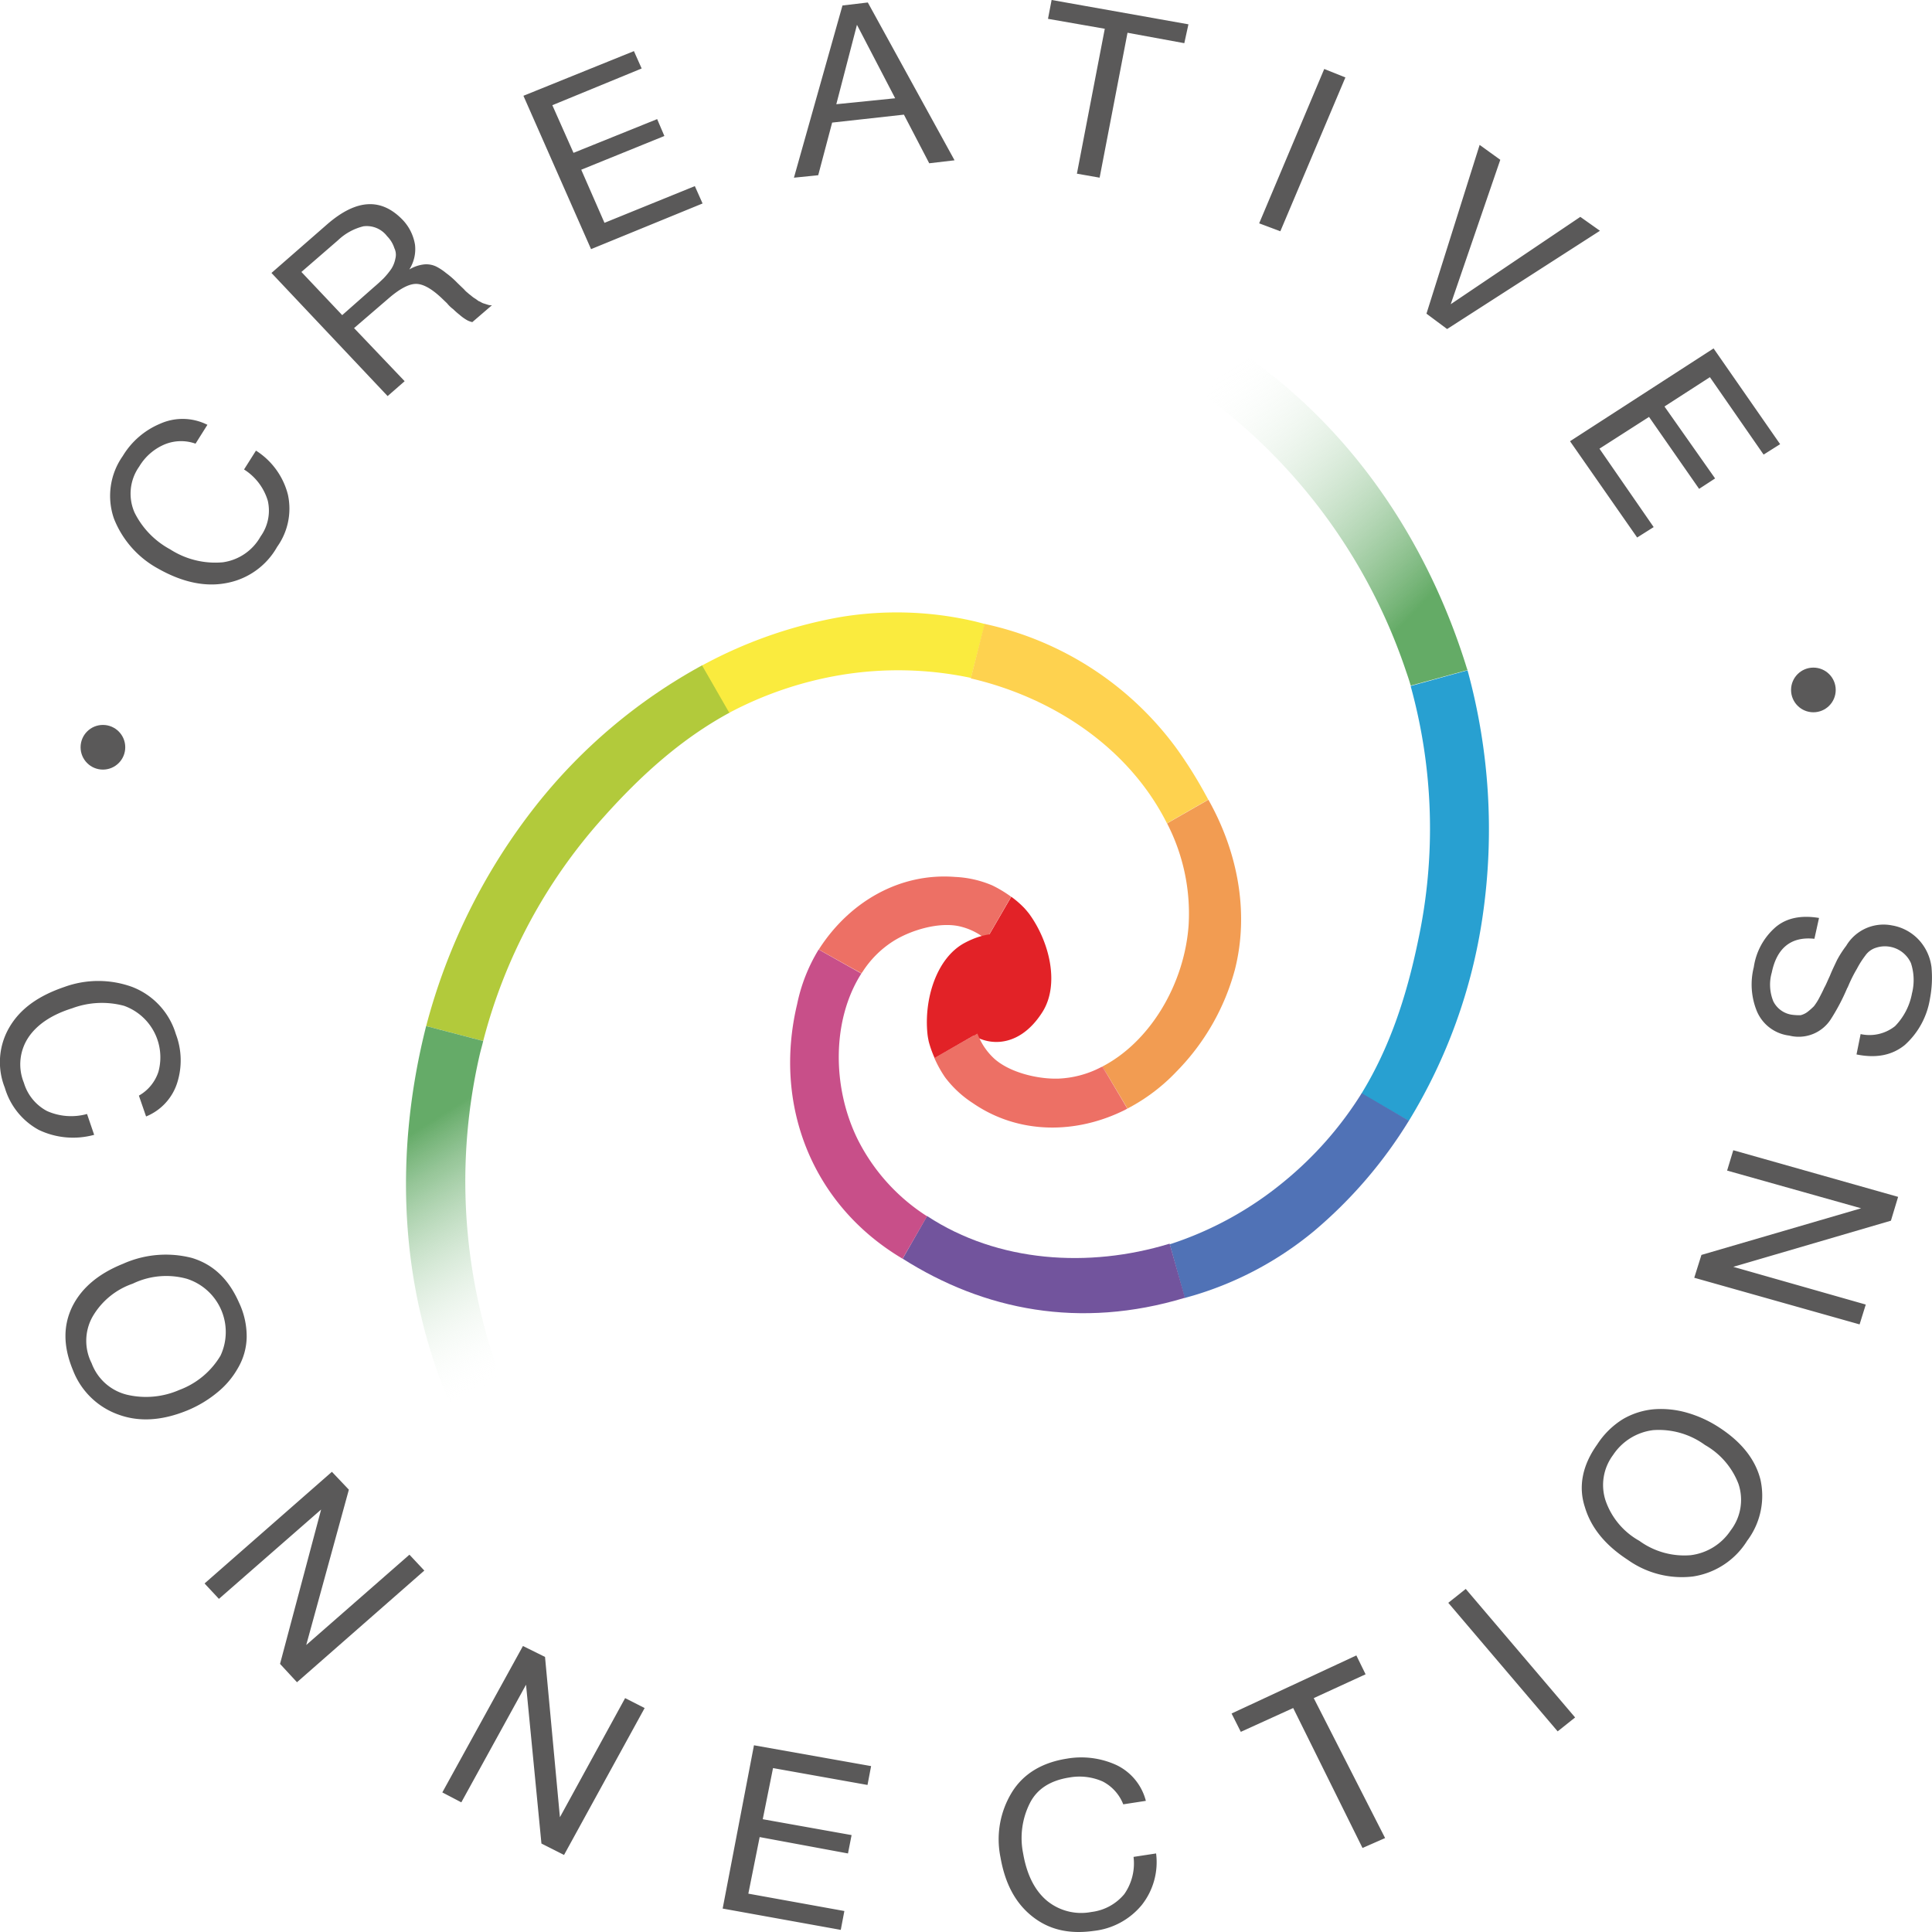 <?xml version="1.0" encoding="UTF-8"?> <svg xmlns="http://www.w3.org/2000/svg" xmlns:xlink="http://www.w3.org/1999/xlink" width="290" height="290" viewBox="0 0 290 290"><defs><linearGradient id="linear-gradient" x1="0.352" y1="0.243" x2="0.5" y2="1" gradientUnits="objectBoundingBox"><stop offset="0" stop-color="#65ab68"></stop><stop offset="1" stop-color="#fff" stop-opacity="0"></stop></linearGradient><linearGradient id="linear-gradient-2" x1="0.813" y1="0.77" x2="0.134" gradientUnits="objectBoundingBox"><stop offset="0" stop-color="#64ab66"></stop><stop offset="1" stop-color="#fff" stop-opacity="0"></stop></linearGradient></defs><g id="Сгруппировать_10" data-name="Сгруппировать 10" transform="translate(-1118 -437)"><g id="Сгруппировать_9" data-name="Сгруппировать 9"><g id="Сгруппировать_7" data-name="Сгруппировать 7" transform="translate(1118 437)"><g id="_2049447165056" transform="translate(0)"><path id="Контур_17" data-name="Контур 17" d="M5226.759,4967.471a11.947,11.947,0,0,1-8.324-.745,10.592,10.592,0,0,1-5.088-6.332,10.342,10.342,0,0,1,.7-9.088c1.617-2.756,4.315-4.694,8.247-6.034a14.891,14.891,0,0,1,10.175,0,10.949,10.949,0,0,1,6.551,7.076,11.1,11.1,0,0,1,.232,7.226,8.1,8.1,0,0,1-4.7,5.141l-1.08-3.129a6.39,6.39,0,0,0,2.931-3.575,8.213,8.213,0,0,0-5.165-9.908,12.808,12.808,0,0,0-7.784.373c-3.084.967-5.319,2.457-6.629,4.469a7.305,7.305,0,0,0-.617,6.705,7.076,7.076,0,0,0,3.469,4.246,8.9,8.9,0,0,0,6.012.446Zm170.73,86.861,18.73-8.717,1.387,2.831-7.784,3.575,10.713,21.008-3.391,1.489-10.406-21.007-7.862,3.575Zm88.178-119.415-.693,3.128c-3.469-.372-5.627,1.341-6.4,5.066a6.619,6.619,0,0,0,.232,4.321,3.711,3.711,0,0,0,2.774,2.01,8.632,8.632,0,0,0,1.312.075,2.9,2.9,0,0,0,1.079-.521,11.124,11.124,0,0,0,.924-.819,8.577,8.577,0,0,0,.847-1.341c.309-.6.541-1.044.695-1.415.231-.373.463-.969.848-1.788.386-.968.771-1.714,1.079-2.384a15.679,15.679,0,0,1,1.388-2.16,6.454,6.454,0,0,1,1.773-1.937,6.525,6.525,0,0,1,5.088-1.117,7.115,7.115,0,0,1,4.162,2.31,7.377,7.377,0,0,1,1.772,3.947,16.92,16.92,0,0,1-.231,4.769,11.85,11.85,0,0,1-3.776,6.928c-1.927,1.563-4.317,2.011-7.247,1.416l.617-3.056a6.162,6.162,0,0,0,5.165-1.191,9.494,9.494,0,0,0,2.543-4.917,8.145,8.145,0,0,0-.154-4.543,4.281,4.281,0,0,0-5.242-2.31,3.051,3.051,0,0,0-1.617,1.191,13.422,13.422,0,0,0-1.234,1.938,21.058,21.058,0,0,0-1.31,2.606c-.077.149-.077.225-.155.3a31.066,31.066,0,0,1-2.466,4.692,5.736,5.736,0,0,1-6.244,2.459,6.054,6.054,0,0,1-4.855-3.65,10.61,10.61,0,0,1-.463-6.631,9.8,9.8,0,0,1,3.315-6.033Q5481.621,4934.247,5485.667,4934.917Zm-18.729,54.008,1.079-3.427,23.971-7-20.118-5.66.927-3.055,24.742,7-1.08,3.576-23.662,6.927,19.886,5.662-.926,2.979Zm7.939,39.482a11.6,11.6,0,0,1-8.17,5.363,14.033,14.033,0,0,1-9.789-2.533c-3.314-2.16-5.473-4.768-6.4-7.9-1-3.055-.385-6.259,1.851-9.387a12.308,12.308,0,0,1,3.854-3.8,11.179,11.179,0,0,1,4.7-1.489,14.112,14.112,0,0,1,4.932.521,17.684,17.684,0,0,1,4.857,2.235c3.314,2.159,5.4,4.767,6.166,7.821A11.2,11.2,0,0,1,5474.876,5028.407Zm-2.466-1.565a7.52,7.52,0,0,0,1.155-7,11.378,11.378,0,0,0-5.01-5.81,11.756,11.756,0,0,0-7.785-2.235,8.441,8.441,0,0,0-6.012,3.725,7.52,7.52,0,0,0-1.156,6.779,11.019,11.019,0,0,0,5.087,6.108,11.474,11.474,0,0,0,7.708,2.16A8.442,8.442,0,0,0,5472.41,5026.842Zm-25.976,30.171-16.417-19.294,2.62-2.086,16.418,19.294Zm-60.276,18.325a10.373,10.373,0,0,1-2.158,7.747,10.857,10.857,0,0,1-7.168,3.875c-3.7.521-6.707-.149-9.25-2.161s-4.085-4.916-4.779-8.864a13.5,13.5,0,0,1,1.7-9.758c1.695-2.758,4.471-4.471,8.248-5.067a12.692,12.692,0,0,1,7.476.969,8.225,8.225,0,0,1,4.394,5.364l-3.393.522a6.523,6.523,0,0,0-3.082-3.428,8.6,8.6,0,0,0-5.011-.6c-2.852.447-4.855,1.713-5.935,3.874a11.64,11.64,0,0,0-1,7.523c.54,3.129,1.7,5.513,3.547,7.078a8.1,8.1,0,0,0,6.705,1.712,7.581,7.581,0,0,0,4.933-2.682,8.049,8.049,0,0,0,1.388-5.587Zm-42.778-13.11-.54,2.83-14.182-2.533-1.542,7.674,13.334,2.383-.54,2.757-13.258-2.458-1.7,8.492,14.414,2.607-.54,2.831-17.728-3.2,4.7-24.509Zm-52.26-18.028,3.314,1.64,2.235,24.062,9.789-17.879,2.929,1.491-12.1,22.051-3.392-1.714-2.312-23.839-9.713,17.656-2.852-1.49Zm-28.674-26.146,2.544,2.681-6.4,23.317,15.493-13.559,2.234,2.385-19.114,16.761-2.544-2.755,6.166-23.168-15.339,13.409-2.157-2.311Zm-38.848-15.2c-1.465-3.5-1.541-6.631-.153-9.537q2.079-4.247,7.63-6.48a15.7,15.7,0,0,1,10.329-.894c3.237.968,5.549,3.2,7.092,6.7a11.865,11.865,0,0,1,1.156,5.215,9.5,9.5,0,0,1-1.311,4.619,12.722,12.722,0,0,1-3.083,3.65,17.466,17.466,0,0,1-4.625,2.756c-3.7,1.49-7.091,1.713-10.175.6A11.407,11.407,0,0,1,5223.6,5002.856Zm2.774-1.118a7.573,7.573,0,0,0,5.4,4.767,12.494,12.494,0,0,0,7.785-.745,12.076,12.076,0,0,0,6.166-5.141,8.381,8.381,0,0,0-5.087-11.547,11.568,11.568,0,0,0-8.093.745,11.129,11.129,0,0,0-6.09,5.066A7.419,7.419,0,0,0,5226.373,5001.739Z" transform="translate(-5212.625 -4797.129)" fill="#5a5959"></path><path id="Контур_18" data-name="Контур 18" d="M5456.265,3138.64a11.05,11.05,0,0,1,4.8,6.63,9.859,9.859,0,0,1-1.627,7.822,11,11,0,0,1-7.673,5.438c-3.177.6-6.587-.149-10.153-2.16a14.655,14.655,0,0,1-6.664-7.524,10.376,10.376,0,0,1,1.317-9.387,11.914,11.914,0,0,1,5.58-4.842,8.254,8.254,0,0,1,7.131.149l-1.783,2.83a6.456,6.456,0,0,0-4.727.149,8.1,8.1,0,0,0-3.72,3.278,7.038,7.038,0,0,0-.7,6.928,12.7,12.7,0,0,0,5.347,5.513,12.5,12.5,0,0,0,7.905,1.937,7.7,7.7,0,0,0,5.658-3.874,6.649,6.649,0,0,0,1.084-5.364,8.393,8.393,0,0,0-3.565-4.693Zm2.326-26.669,8.447-7.375c4.34-3.725,8.06-3.948,11.314-.522a7.052,7.052,0,0,1,1.783,3.65,5.679,5.679,0,0,1-.852,3.725,5.518,5.518,0,0,1,2.092-.745,3.445,3.445,0,0,1,1.938.3,8.064,8.064,0,0,1,1.472.968,13.278,13.278,0,0,1,1.705,1.49c.077.075.233.224.464.448.312.3.467.447.544.521a3.4,3.4,0,0,0,.542.522c.234.224.465.373.543.447a4.315,4.315,0,0,0,.619.447c.233.149.387.3.543.373.232.074.387.224.619.3l.7.223a1.564,1.564,0,0,0,.62.075l-2.945,2.533a3.036,3.036,0,0,1-.93-.373,7.08,7.08,0,0,1-1.007-.745,10.906,10.906,0,0,1-.931-.82,5,5,0,0,1-.93-.894l-.7-.671q-2.325-2.235-3.951-2.235t-4.187,2.235l-5.114,4.4,7.594,7.971-2.557,2.235Zm4.495-.149,6.123,6.481,4.728-4.172c.619-.521,1.085-.968,1.473-1.34a11.851,11.851,0,0,0,1.162-1.416,4.422,4.422,0,0,0,.62-1.564,2.269,2.269,0,0,0-.155-1.565,4.445,4.445,0,0,0-1.086-1.787,3.837,3.837,0,0,0-3.564-1.49,8.455,8.455,0,0,0-3.8,2.086Zm49.91-33.149,1.163,2.607-13.408,5.512,3.177,7.152,12.556-5.065,1.084,2.533-12.478,5.065,3.488,7.971,13.563-5.512,1.161,2.607-16.739,6.854-10.152-23.019Zm35.109-7.3,13.019,23.689-3.8.447-3.8-7.3-10.772,1.192-2.092,7.9-3.644.372,7.286-25.849Zm4.107,14.377-5.736-11.025-3.1,11.919Zm44.019-11.1-.619,2.831-8.525-1.564-4.186,21.752-3.41-.6,4.185-21.752-8.524-1.49.542-2.831Zm23.562,7.971-9.766,23.093-3.178-1.191,9.767-23.168Zm20.149,10.131,3.1,2.235-7.44,21.678,19.452-13.111,2.946,2.086-22.94,14.75-3.1-2.309Zm45.105,44.92-2.48,1.564-8.061-11.621-6.82,4.4,7.6,10.8-2.4,1.564-7.518-10.8-7.44,4.768,8.137,11.77-2.479,1.565-10.076-14.452,21.546-13.931Z" transform="translate(-5417.843 -3071)" fill="#5a5959"></path><circle id="Эллипс_1" data-name="Эллипс 1" cx="3.352" cy="3.352" r="3.352" transform="translate(12.096 108.815)" fill="#5a5959"></circle><circle id="Эллипс_2" data-name="Эллипс 2" cx="3.352" cy="3.352" r="3.352" transform="translate(268.844 100.211)" fill="#5a5959"></circle></g></g><g id="Слой_x0020_1" transform="translate(1178.942 490.587)"><g id="_2319205626080" transform="translate(3.029 38.332)"><path id="Контур_35" data-name="Контур 35" d="M4833.292,10101.445c.075.057.691.617.766.673,2.261,2.318,2.746,5.343-.225,6.147-3.213.076-7.417,1.477-3.606,6.576,2.168,2.449,7.643,3.568,11.509-2.578,2.56-4.109,1.065-10.463-2.019-14.7-.223-.281-.466-.581-.728-.862a14.26,14.26,0,0,0-1.961-1.7Zm-18.741,5.064.02-.037-1.57-.842Z" transform="translate(-4749.206 -10052.316)" fill="#e22227" fill-rule="evenodd"></path><path id="Контур_36" data-name="Контур 36" d="M8917.4,8278.354a80.107,80.107,0,0,1,1.142,38.119c-1.777,8.649-4.373,16.31-8.54,23.092l7.12,4.075a81.233,81.233,0,0,0,11.08-30.683,90.274,90.274,0,0,0-2.261-36.959Z" transform="translate(-8769.631 -8267.301)" fill="#28a0d1" fill-rule="evenodd"></path><path id="Контур_37" data-name="Контур 37" d="M7399.812,11673a54.163,54.163,0,0,1-11.658,13.266,52.22,52.22,0,0,1-17.153,9.418l2.242,8.053c.225-.055,1.121-.317,1.326-.373a51.2,51.2,0,0,0,18.031-9.621,68.375,68.375,0,0,0,14.294-16.611Z" transform="translate(-7259.387 -11600.828)" fill="#5072b6" fill-rule="evenodd"></path><path id="Контур_38" data-name="Контур 38" d="M5266.078,12664.15l-.111.037c-12,3.643-25.636,2.823-36.3-4.185l-3.662,6.407c12.2,7.738,26.588,10.633,42.376,5.867Z" transform="translate(-5154.485 -12569.394)" fill="#72549d" fill-rule="evenodd"></path><path id="Контур_39" data-name="Контур 39" d="M4343.4,10559.043a29.251,29.251,0,0,1-10.462-11.639c-3.869-7.941-3.757-17.977.6-24.795l-6.409-3.606a25.5,25.5,0,0,0-3.232,8.2c-3.625,15.174,2.261,30.178,15.826,38.21Z" transform="translate(-4268.216 -10468.396)" fill="#c84f89" fill-rule="evenodd"></path><path id="Контур_40" data-name="Контур 40" d="M4580.672,9947.137c0,.037-.02.056-.02.074,0-.019.02-.037.02-.074Zm.093-.822v0Zm-21.338.729a1.238,1.238,0,0,1,.132-.187,15.107,15.107,0,0,1,4.614-4.615c2.6-1.644,6.8-2.915,9.9-2.242a9.66,9.66,0,0,1,4.073,2l3.719-6.43a18.715,18.715,0,0,0-2.821-1.7,15.991,15.991,0,0,0-5.567-1.271c-8.3-.656-15.771,3.7-20.312,10.633-.036.055-.111.186-.167.26l6.408,3.588-1.55-.879Z" transform="translate(-4494.066 -9892.886)" fill="#ed7065" fill-rule="evenodd"></path><g id="Сгруппировать_8" data-name="Сгруппировать 8" transform="translate(0)"><path id="Контур_41" data-name="Контур 41" d="M1408.558,8291.409a80.173,80.173,0,0,1,18.068-33.6c5.886-6.6,11.977-11.938,18.965-15.713l-4.129-7.1a81.529,81.529,0,0,0-24.944,21.02A90.614,90.614,0,0,0,1400,8289.167Z" transform="translate(-1400 -8227.069)" fill="#b2ca3b" fill-rule="evenodd"></path><path id="Контур_42" data-name="Контур 42" d="M3621.073,7825.616a55.138,55.138,0,0,1,16.7-5.661,52.7,52.7,0,0,1,19.582.43l2.092-8.092c-.224-.055-1.139-.3-1.363-.355a51.619,51.619,0,0,0-20.423-.672,68.361,68.361,0,0,0-20.665,7.25Z" transform="translate(-3575.577 -7810.547)" fill="#faeb3e" fill-rule="evenodd"></path><path id="Контур_43" data-name="Контур 43" d="M5775,7911.185l.093.02c12.22,2.858,23.618,10.331,29.354,21.73l6.2-3.551c-.072-.132-.26-.5-.336-.617a65.237,65.237,0,0,0-4.39-7.024,48.33,48.33,0,0,0-28.85-18.742Z" transform="translate(-5693.255 -7901.273)" fill="#fed24f" fill-rule="evenodd"></path><path id="Контур_44" data-name="Контур 44" d="M6842.7,9319.549a29.537,29.537,0,0,1,3.231,15.3c-.635,8.818-5.754,17.452-12.929,21.188l3.755,6.315a27.992,27.992,0,0,0,7.4-5.6,34.592,34.592,0,0,0,8.726-15.266c2.149-8.483.466-17.584-3.98-25.486Z" transform="translate(-6731.488 -9287.873)" fill="#f29c52" fill-rule="evenodd"></path><path id="Контур_45" data-name="Контур 45" d="M5489.82,10884.076c.018-.035.057-.056.074-.074-.018.019-.057.039-.074.074Zm-.486.637c.019-.021.037-.078.056-.095-.019.017-.037.074-.056.095Zm18.853,10.051a1.8,1.8,0,0,1-.205.094,15.117,15.117,0,0,1-6.315,1.7c-3.064.114-7.343-.879-9.7-3.006a9.7,9.7,0,0,1-2.521-3.775l-6.447,3.7a17.419,17.419,0,0,0,1.607,2.9,16.239,16.239,0,0,0,4.167,3.867c6.875,4.726,15.526,4.692,22.907.975.056-.038.205-.116.279-.153l-3.736-6.314.879,1.534Z" transform="translate(-5406.71 -10826.576)" fill="#ed7065" fill-rule="evenodd"></path></g><path id="Контур_46" data-name="Контур 46" d="M5428.449,10407.687c-.021-.077-.3-.861-.317-.954-.8-3.159.28-6.018,3.251-5.232,2.821,1.551,7.174,2.448,6.428-3.887-.654-3.2-4.841-6.913-11.268-3.514-4.278,2.264-6.166,8.522-5.605,13.734.038.375.113.729.187,1.1a16.3,16.3,0,0,0,.879,2.465Zm18.777,4.985-.036.02.914,1.516Z" transform="translate(-5345.687 -10344.503)" fill="#e22227" fill-rule="evenodd"></path></g><path id="Контур_49" data-name="Контур 49" d="M1240.912,11134l-.019.056c-4.8,18.964-4.073,38.976,3.737,57.026h9.174a84.768,84.768,0,0,1-4.858-52.786c.15-.651.374-1.4.523-2.052Z" transform="translate(-1237.883 -11033.57)" fill-rule="evenodd" fill="url(#linear-gradient)"></path><path id="Контур_50" data-name="Контур 50" d="M7618.826,5809.992l-.038-.113-.057-.149c-5.772-18.684-16.835-35.388-32.884-46.73l-7.847,4.783a84.785,84.785,0,0,1,31.651,42.527q.337.952.618,1.905l.036.111Z" transform="translate(-7459.491 -5763)" fill-rule="evenodd" fill="url(#linear-gradient-2)"></path></g></g></g></svg> 